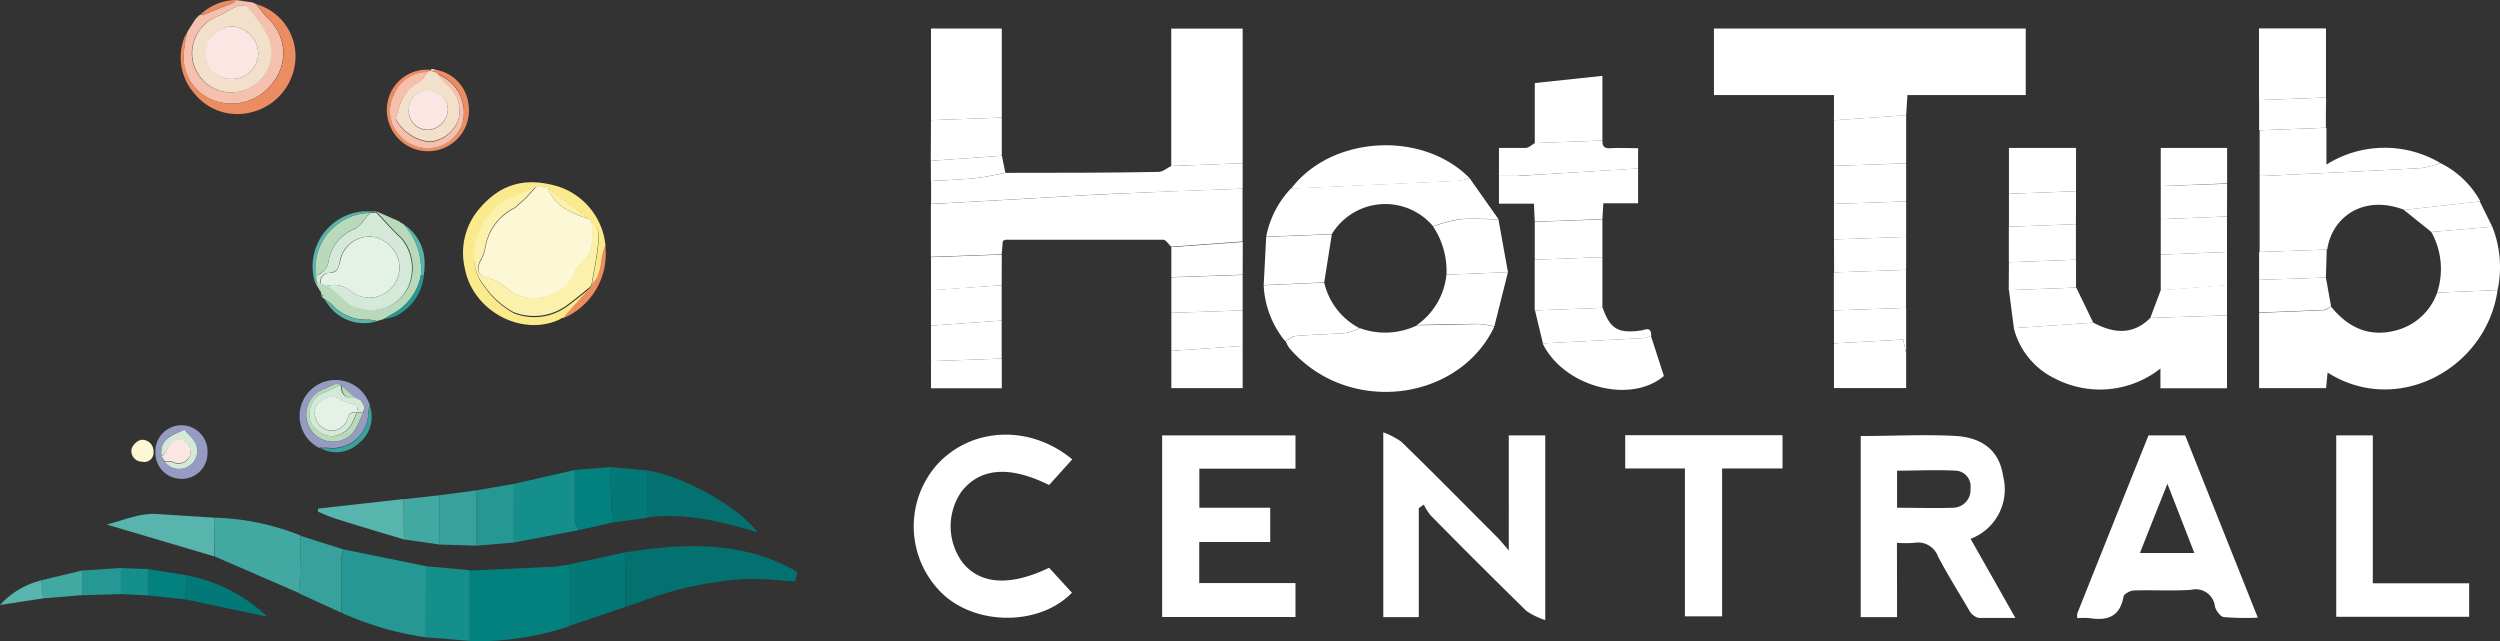 <?xml version="1.0" encoding="UTF-8"?>
<svg xmlns="http://www.w3.org/2000/svg" viewBox="0 0 236.63 60.67">
  <rect x="0" y="0" width="236.63" height="60.67" fill="#333333" stroke="none"/>
  <defs>
    <style>.cls-1{fill:#fff;}.cls-2{fill:#03817f;}.cls-3{fill:#037170;}.cls-4{fill:#259893;}.cls-5{fill:#42a8a2;}.cls-6{fill:#148f8b;}.cls-7{fill:#fbea8c;}.cls-8{fill:#027977;}.cls-9{fill:#f6c0af;}.cls-10{fill:#57b5ae;}.cls-11{fill:#38a19c;}.cls-12{fill:#ec8d61;}.cls-13{fill:#b8dabb;}.cls-14{fill:#969bc2;}.cls-15{fill:#fcf8d6;}.cls-16{fill:#fbf0ac;}.cls-17{fill:#f2e0cb;}.cls-18{fill:#e4f1e7;}.cls-19{fill:#d4e9d8;}.cls-20{fill:#fce6e4;}</style>
  </defs>
  <g id="Layer_2" data-name="Layer 2">
    <g id="_1_Image" data-name="1 Image">
      <path class="cls-1" d="M173.59,11.38V9H162.23V2.7h29.51V9h-11.2l-.12,1.91Z"></path>
      <path class="cls-1" d="M179.56,58.41h-3.44V41.27c3,0,6.08-.17,9.09,0,2.69.2,4.08,1.62,4.39,3.81A5,5,0,0,1,186.52,51l4.24,7.49c-1.29,0-2.39,0-3.48,0a1.42,1.42,0,0,1-.85-.65c-1-1.71-2.07-3.41-3-5.18a2,2,0,0,0-2.23-1.28,11.13,11.13,0,0,1-1.65,0Zm0-10.35c1.78,0,3.53.06,5.27,0a1.68,1.68,0,0,0,1.68-1.82,1.49,1.49,0,0,0-1.36-1.69c-1.85-.1-3.71,0-5.59,0Z"></path>
      <path class="cls-1" d="M134.29,48.1V58.41h-3.36V40.92a7.52,7.52,0,0,1,1.71.89c3.08,3,6.12,6.09,9.17,9.14.27.28.51.59,1,1.15V41.21h3.45V58.69a6.78,6.78,0,0,1-1.79-.87c-3.06-3-6.07-6-9.08-9.06a5.27,5.27,0,0,1-.62-1Z"></path>
      <path class="cls-1" d="M122.62,55.19V58.4H110V41.21h12.62v3.15h-9.1v3.7h6.71V51.3h-6.72v3.89Z"></path>
      <path class="cls-1" d="M213.7,58.46a23.59,23.59,0,0,1-3.17-.05c-.35,0-.79-.63-.88-1a1.83,1.83,0,0,0-2.27-1.58c-1.79.12-3.59,0-5.39.06-.36,0-1,.35-1,.62-.35,1.87-1.53,2.26-3.18,2a7.84,7.84,0,0,0-1.19,0,1.37,1.37,0,0,1,0-.45q3.36-8.43,6.74-16.85h3.47q3.31,8.31,6.62,16.61C213.52,58,213.58,58.13,213.7,58.46Zm-6-6.12-2.55-6.55c-.93,2.33-1.76,4.41-2.6,6.55Z"></path>
      <path class="cls-1" d="M236.4,27.46c-1.06,7.43-9.49,12-16.09,7.8l-.14,1.48h-6.34V29.61c2-.08,4.07-.15,6.11-.25.24,0,.46-.22.7-.33,1.86,2.27,4,2.94,6.53,2.13a5.61,5.61,0,0,0,3.51-3.46Z"></path>
      <path class="cls-2" d="M44.48,54c2.46-.11,4.93-.21,7.39-.33.69,0,1.38-.16,2.06-.23v5.82a27.85,27.85,0,0,1-9.45,1.43Z"></path>
      <path class="cls-1" d="M117.61,17.86v5l-6.76.49c-.24-.23-.49-.66-.74-.66-5,0-10,0-14.92,0-.07,0-.14.07-.27.12l-.11,1.26-6.7.24v-5l8.68-.48c2.85-.16,5.7-.35,8.55-.48C109.44,18.16,113.53,18,117.61,17.86Z"></path>
      <path class="cls-3" d="M59.2,52.28c5.57-.88,11.08-1.13,16.28,1.86l-.2.89c-1.53-.09-3-.27-4.5-.24a34.19,34.19,0,0,0-10.5,2.3l-1.06.35Z"></path>
      <path class="cls-4" d="M40.31,60.32a29.25,29.25,0,0,1-8-2.33c0-1.73,0-3.46,0-5.18a3.43,3.43,0,0,1,.2-.81l7.82,1.59C40.32,55.83,40.31,58.08,40.31,60.32Z"></path>
      <path class="cls-1" d="M101.49,43.48,99.3,45.91c-3.72-1.85-6.51-1.64-8.28.6a5.77,5.77,0,0,0,.07,6.71c1.67,2.11,4.51,2.3,8.21.52l2.16,2.36c-3,3.11-8.94,3.17-12.21.14a8.84,8.84,0,0,1-.68-12.12C91.79,40.43,97.43,40.11,101.49,43.48Z"></path>
      <path class="cls-1" d="M198.13,30.54c1.89,1,3.73,1.23,5.4-.45l7.26-.24v6.9h-6.3V34.88a9.23,9.23,0,0,1-10,.94,7.27,7.27,0,0,1-3.88-4.76Z"></path>
      <path class="cls-1" d="M231,15.44a8.67,8.67,0,0,1,3.77,3.62l-2,.23-5.18.58c-4-1.53-6.9.79-7.31,3.75l-6.4.23v-7.2c.16,0,.32,0,.47,0,4.94-.24,9.88-.46,14.82-.74A9.29,9.29,0,0,0,231,15.44Z"></path>
      <path class="cls-1" d="M110.86,15.71v-13h6.76V15.45Z"></path>
      <path class="cls-1" d="M168.72,41.19v3.15H163v14h-3.52v-14h-5.65V41.19Z"></path>
      <path class="cls-5" d="M20.27,49a23.39,23.39,0,0,1,8.18,1.69c0,.77,0,1.53,0,2.3,0,1-.1,2.09-.15,3.14l-8-3.47Z"></path>
      <path class="cls-1" d="M224.59,41.21v14h9.12v3.17H221.13V41.21Z"></path>
      <path class="cls-1" d="M141.44,30.92c-3.36,7.11-13.91,8.48-19.42,2a4.06,4.06,0,0,1-.33-.62c.32-.17.63-.48,1-.5,1.58-.13,3.16-.16,4.73-.28a5.39,5.39,0,0,0,1.29-.46,7,7,0,0,0,5.45-.28c2,0,3.93-.09,5.9-.1A9,9,0,0,1,141.44,30.92Z"></path>
      <path class="cls-6" d="M48.64,45.8l5.77-1.32c0,1.58,0,3.17,0,4.76a2.88,2.88,0,0,0,.4.93l-6.18,1.18Z"></path>
      <path class="cls-7" d="M53,30.22c-3.59,1.71-8.25-.78-9-4.81a6.4,6.4,0,0,1,1.3-5.57c1.73-2.07,4-3.28,7.62-2.16a6.53,6.53,0,0,1,4.39,5.55,8.3,8.3,0,0,0-.29,1c-.17.95-.16,2-1,2.7.21-1.22.47-2.44.59-3.67.08-.75.26-1.62-.6-2.14l-.17-.31-4-3-1.1-.15a18.6,18.6,0,0,1-2.19,1.09c-2.77,1-5.13,5.51-2.61,8.5a8.07,8.07,0,0,0,2.7,2.4,5.27,5.27,0,0,0,5.15-.73c.72-.52,1.4-1.1,2.09-1.66L54,29.35c-.22.24-.42.49-.63.74l-.17,0Z"></path>
      <path class="cls-1" d="M139.09,16.85l2.74,3.89c-1.21,0-2.44-.09-3.65,0a16.4,16.4,0,0,0-2.54.67,5.92,5.92,0,0,0-9.58.75l-6.21.24a9.12,9.12,0,0,1,2.34-4.56l5.22-.24c3.55-.17,7.11-.32,10.66-.5A4.66,4.66,0,0,0,139.09,16.85Z"></path>
      <path class="cls-1" d="M110.86,15.71l6.76-.26v2.41c-4.08.16-8.17.3-12.26.48-2.85.13-5.7.32-8.55.48l-8.68.48V17.13c1.39-.08,2.77-.12,4.15-.26,1-.1,1.93-.33,2.9-.51,4.83,0,9.66,0,14.49-.09C110.06,16.27,110.46,15.91,110.86,15.71Z"></path>
      <path class="cls-8" d="M59.2,52.28l0,5.16-5.29,1.79V53.41Z"></path>
      <path class="cls-6" d="M40.31,60.32c0-2.24,0-4.49,0-6.73l4.16.38v6.69Z"></path>
      <path class="cls-1" d="M88.12,11.37V2.7h6.7v8.43Z"></path>
      <path class="cls-3" d="M61.31,44.53c3.45.57,8.52,3.38,10.41,5.86-3.5-1.06-6.88-1.86-10.41-1.43Z"></path>
      <path class="cls-9" d="M22.31,0,23.9.23l.38.18h0a15.58,15.58,0,0,0,1,1.26,4.46,4.46,0,0,1,.56,6.13,4.85,4.85,0,0,1-5.51,1.74,4.37,4.37,0,0,1-2.94-4.61,18,18,0,0,1,.29-1.79h0l.17-.32h0l.64-1h0l.16-.17h0l.16-.17h0L19,1.37h0a1.07,1.07,0,0,0,.31,0L22.15.24C22.22.21,22.26.08,22.31,0Zm-.39,8.75a3.8,3.8,0,0,0,3.4-5.37A14.71,14.71,0,0,0,23.42.67c-.14-.18-.69-.18-1-.07-.63.25-1.19.69-1.82.94a3.77,3.77,0,0,0-2.41,4A3.74,3.74,0,0,0,21.92,8.75Z"></path>
      <path class="cls-10" d="M20.27,49v3.66l-8.48-2.51-1.68-.5c1.71-.45,3.15-1.11,4.75-1C16.67,48.76,18.47,48.9,20.27,49Z"></path>
      <path class="cls-11" d="M28.29,56.16c.05-1,.11-2.1.15-3.14,0-.77,0-1.53,0-2.3L32.5,52a3.43,3.43,0,0,0-.2.81c0,1.72,0,3.45,0,5.18Z"></path>
      <path class="cls-1" d="M155.05,15.94v3.3h-3.29l-.09,1.5-6.4.24-.08-1.7h-3.31V16.66c.56,0,1.12,0,1.68,0Z"></path>
      <path class="cls-1" d="M139.09,16.85a4.66,4.66,0,0,1-1,.27c-3.55.18-7.11.33-10.66.5l-5.22.24C126,12.84,134.62,12.32,139.09,16.85Z"></path>
      <path class="cls-1" d="M213.82,9.47V2.69h6.34V9.23Z"></path>
      <path class="cls-1" d="M231,15.44a9.29,9.29,0,0,1-1.83.47c-4.94.28-9.88.5-14.82.74-.15,0-.31,0-.47,0V12.33l6.32-.24v3.49A10.34,10.34,0,0,1,231,15.44Z"></path>
      <path class="cls-12" d="M17.7,3.14a18,18,0,0,0-.29,1.79,4.37,4.37,0,0,0,2.94,4.61A4.85,4.85,0,0,0,25.86,7.8a4.46,4.46,0,0,0-.56-6.13,15.58,15.58,0,0,1-1-1.26,5.12,5.12,0,0,1,3.66,5.25,5.48,5.48,0,0,1-4.31,5A5.21,5.21,0,0,1,18.4,8.85a5.17,5.17,0,0,1-.91-5.39A1.77,1.77,0,0,1,17.7,3.14Z"></path>
      <path class="cls-4" d="M48.64,45.8v5.55l-3.53.3V46.41Z"></path>
      <path class="cls-2" d="M54.83,50.17a2.88,2.88,0,0,1-.4-.93c0-1.59,0-3.18,0-4.76l3.37-.27c0,.45,0,.9,0,1.36,0,1.29.11,2.59.16,3.89Z"></path>
      <path class="cls-1" d="M156.26,31.78c.41,1.28.83,2.55,1.23,3.81-3.2,2.71-9.49,1-11.48-3.09l9.58-.5A2.62,2.62,0,0,0,156.26,31.78Z"></path>
      <path class="cls-10" d="M38.23,51.06c-2.19-.66-4.38-1.3-6.56-2a16.33,16.33,0,0,1-1.58-.64l0-.28,8.12-.91Z"></path>
      <path class="cls-11" d="M45.11,46.41v5.24l-3.53-.11V46.88Z"></path>
      <path class="cls-8" d="M57.94,49.46c0-1.3-.11-2.6-.16-3.89,0-.46,0-.91,0-1.36l3.53.32V49Z"></path>
      <path class="cls-13" d="M35.62,20l2.14.94.15.12.28.15a6.37,6.37,0,0,1,1.65,4.82,5.23,5.23,0,0,1-2.25,3.42c-.41.26-.85.5-1.27.75l-.66.19a3.12,3.12,0,0,0-.74-.14,4.35,4.35,0,0,1-3.53-1.46,4.29,4.29,0,0,0-.69-.49l-.26-.22.18-.1-.23-.14,0-.18-.12-.15-.37-.66.16-.16.33.17.63.17c.69.57,1.36,1.16,2.07,1.71a1.91,1.91,0,0,0,.8.34,3.83,3.83,0,0,0,4.75-1.86A4.38,4.38,0,0,0,38,22.5c-.82-.74-1.54-1.59-2.31-2.39A.29.29,0,0,1,35.62,20Z"></path>
      <path class="cls-1" d="M145.27,13.54V7.86l6.4-.68V13.3Z"></path>
      <path class="cls-1" d="M145.27,13.54l6.4-.24c0,.52.14.77.74.73.85-.06,1.71,0,2.64,0v1.92l-11.49.7c-.56,0-1.12,0-1.68,0V14c.83,0,1.68,0,2.53,0C144.7,14,145,13.7,145.27,13.54Z"></path>
      <path class="cls-1" d="M236.4,27.46l-5.72.24a7.19,7.19,0,0,0-.55-5.74l5.77-.5A10.34,10.34,0,0,1,236.4,27.46Z"></path>
      <path class="cls-5" d="M41.59,46.88v4.66l-3.36-.48V47.25Z"></path>
      <path class="cls-1" d="M128.67,31.06a5.39,5.39,0,0,1-1.29.46c-1.57.12-3.15.15-4.73.28-.33,0-.64.33-1,.5A9,9,0,0,1,119.61,27l5.73-.25A6.52,6.52,0,0,0,128.67,31.06Z"></path>
      <path class="cls-1" d="M135.64,21.43a16.4,16.4,0,0,1,2.54-.67c1.21-.11,2.44,0,3.65,0l.9,5-5.82.24A7.56,7.56,0,0,0,135.64,21.43Z"></path>
      <path class="cls-1" d="M151.67,24.34l0,4.8-6.41.24c0-1.6,0-3.2,0-4.8Z"></path>
      <path class="cls-1" d="M136.91,26l5.82-.24-1.29,5.14a9,9,0,0,0-1.42-.24c-2,0-3.93.06-5.9.1A6.64,6.64,0,0,0,136.91,26Z"></path>
      <path class="cls-1" d="M180.42,33.45v3.28h-6.83V32.5l6.55-.36Z"></path>
      <path class="cls-1" d="M173.59,11.38l6.83-.48v4.56l-6.83.24Z"></path>
      <path class="cls-8" d="M17.7,54.46a15.18,15.18,0,0,1,7.59,3.9l-7.76-1.63Z"></path>
      <path class="cls-1" d="M125.34,26.73l-5.73.25.24-4.56,6.21-.24Z"></path>
      <path class="cls-1" d="M190.15,18.34V14h6.35V18.1Z"></path>
      <path class="cls-14" d="M30.24,42.41a3.4,3.4,0,1,1,4.78-4,2.38,2.38,0,0,0-.16.58,3.38,3.38,0,0,1-3.7,3.4,5.36,5.36,0,0,0-.8,0h0l-.05-.11Zm2.08-5.92,0,0c-.21,0-.43-.17-.61-.12-.35.1-.67.33-1,.45a2.56,2.56,0,0,0-1.58,3.3,2.51,2.51,0,0,0,3.23,1.54c1.28-.4,1.53-1.58,2-2.58l.16-.48L34.22,38l-.66-.33Z"></path>
      <path class="cls-1" d="M117.62,32.74v4h-6.75V33.21Z"></path>
      <path class="cls-1" d="M88.12,11.37l6.7-.24v3.61l-6.72.48Z"></path>
      <path class="cls-1" d="M198.13,30.54l-7.51.52-.47-3.6,6.37-.24Z"></path>
      <path class="cls-1" d="M204.52,17.61V14h6.28v3.36Z"></path>
      <path class="cls-1" d="M180.41,25.54c0,1.2,0,2.4,0,3.6l-6.83.24v-3.6Z"></path>
      <path class="cls-1" d="M173.59,15.7l6.83-.24v3.6l-6.83.24Z"></path>
      <path class="cls-1" d="M145.29,29.38l6.41-.24c.7,2,1.46,2.43,3.59,2.15.4-.05,1-.45,1,.49a2.62,2.62,0,0,1-.67.22l-9.58.5Z"></path>
      <path class="cls-1" d="M117.62,32.74l-6.75.47v-3.6l6.75-.23Z"></path>
      <path class="cls-1" d="M88.12,34.18V30.82l6.69-.48v3.6Z"></path>
      <path class="cls-1" d="M173.59,19.3l6.83-.24v3.36l-6.83.24Z"></path>
      <path class="cls-1" d="M151.67,24.34l-6.4.24V21l6.4-.24Z"></path>
      <path class="cls-1" d="M117.62,29.38l-6.75.23V26.25l6.75-.23Z"></path>
      <path class="cls-14" d="M17.06,45.32a2.45,2.45,0,0,1-2.35-2.44,2.47,2.47,0,1,1,4.93,0A2.43,2.43,0,0,1,17.06,45.32Zm-1.45-1.59a1.7,1.7,0,0,0,2.25.39,1.68,1.68,0,0,0,.52-2.38c-.28-.38-.62-.71-.93-1.06-1.16.5-2.41.87-2.15,2.53Z"></path>
      <path class="cls-1" d="M173.59,22.66l6.83-.24c0,1,0,2.08,0,3.12l-6.82.24Z"></path>
      <path class="cls-1" d="M94.81,30.34l-6.69.48V27.46L94.81,27Z"></path>
      <path class="cls-1" d="M196.49,21.22v3.36l-6.35.24V21.46Z"></path>
      <path class="cls-1" d="M173.59,29.38l6.83-.24v4.31l-.28-1.31-6.55.36Z"></path>
      <path class="cls-4" d="M11.45,56.23l-3.68.11V54l3.69-.24Z"></path>
      <path class="cls-1" d="M210.79,20.49v3.36l-6.27.25V20.74Z"></path>
      <path class="cls-1" d="M196.49,21.22l-6.34.24V18.34l6.35-.24Z"></path>
      <path class="cls-1" d="M220.64,29c-.24.11-.46.32-.7.33-2,.1-4.07.17-6.11.25V26.49l6.32-.22Z"></path>
      <path class="cls-1" d="M204.52,24.1l6.27-.25V27l-6.27.49Z"></path>
      <path class="cls-12" d="M41.08,6.58A3.75,3.75,0,0,1,44.35,9.9a3.86,3.86,0,0,1-2.09,4,3.9,3.9,0,0,1-5.34-5,3.79,3.79,0,0,1,3.85-2.29l0,.17-.33.15A3.4,3.4,0,0,0,37.27,9a3.28,3.28,0,0,0,.59,3.79,3.48,3.48,0,0,0,5.86-.93A3.9,3.9,0,0,0,41.43,7l-.3-.17Z"></path>
      <path class="cls-1" d="M94.81,27l-6.69.48V24.34l6.7-.24Z"></path>
      <path class="cls-1" d="M117.62,26l-6.75.23V23.39l6.76-.49Z"></path>
      <path class="cls-2" d="M17.7,54.46l-.17,2.27L14,56.36v-2.5Z"></path>
      <path class="cls-1" d="M210.79,20.49l-6.27.25V17.61l6.28-.22C210.8,18.42,210.79,19.46,210.79,20.49Z"></path>
      <path class="cls-5" d="M7.77,54v2.33l-3.69.3-.16-1.71Z"></path>
      <path class="cls-1" d="M88.12,34.18l6.7-.24v2.81h-6.7Z"></path>
      <path class="cls-1" d="M220.15,12.09l-6.32.24V9.47l6.34-.24C220.15,10.18,220.15,11.14,220.15,12.09Z"></path>
      <path class="cls-1" d="M204.52,27.46l6.27-.49v2.88l-7.26.24Z"></path>
      <path class="cls-1" d="M190.15,24.82l6.35-.24,0,2.64-6.37.24Z"></path>
      <path class="cls-1" d="M220.15,26.27l-6.32.22c0-.88,0-1.76,0-2.64l6.4-.23C220.2,24.5,220.17,25.38,220.15,26.27Z"></path>
      <path class="cls-1" d="M235.9,21.46l-5.77.5-2.6-2.09,5.18-.58,2-.23Z"></path>
      <path class="cls-6" d="M14,53.86v2.5l-2.57-.13V53.77Z"></path>
      <path class="cls-1" d="M88.11,15.22l6.72-.48.33,1.62c-1,.18-1.93.41-2.9.51-1.38.14-2.76.18-4.15.26Z"></path>
      <path class="cls-10" d="M3.92,54.93l.16,1.71L0,57.26A7.8,7.8,0,0,1,3.92,54.93Z"></path>
      <path class="cls-12" d="M53.32,30.09c.21-.25.41-.5.63-.74l1.93-2.16L56,26.9c.81-.73.8-1.75,1-2.7a8.3,8.3,0,0,1,.29-1,6.63,6.63,0,0,1-3.45,6.67A3.24,3.24,0,0,1,53.32,30.09Z"></path>
      <path class="cls-10" d="M35.62,20a.29.29,0,0,0,0,.09l-.61.05a5.23,5.23,0,0,0-5.09,5.93l.09.62c-.06.05-.11.11-.16.16A5.23,5.23,0,0,1,34.42,20C34.82,20,35.22,20,35.62,20Z"></path>
      <path class="cls-15" d="M13.44,43.7a1,1,0,0,1-1-1.07c0-.46.65-1.06,1.09-1a1.07,1.07,0,0,1,1,1.1A.88.88,0,0,1,13.44,43.7Z"></path>
      <path class="cls-11" d="M30.36,42.43a5.36,5.36,0,0,1,.8,0,3.38,3.38,0,0,0,3.7-3.4,2.38,2.38,0,0,1,.16-.58A3.19,3.19,0,0,1,33.91,42,3.09,3.09,0,0,1,30.36,42.43Z"></path>
      <path class="cls-10" d="M30.7,28.32a4.29,4.29,0,0,1,.69.49,4.35,4.35,0,0,0,3.53,1.46,3.12,3.12,0,0,1,.74.14,4.15,4.15,0,0,1-4-.9A6,6,0,0,1,30.7,28.32Z"></path>
      <path class="cls-10" d="M39.84,26.05a6.37,6.37,0,0,0-1.65-4.82,4.32,4.32,0,0,1,2,3.7,6.25,6.25,0,0,1-.08,1.14Z"></path>
      <path class="cls-4" d="M39.84,26.05l.29,0a4.91,4.91,0,0,1-2.62,3.85,4.94,4.94,0,0,1-1.19.3c.42-.25.86-.49,1.27-.75A5.23,5.23,0,0,0,39.84,26.05Z"></path>
      <path class="cls-12" d="M22.31,0c0,.08-.09.21-.16.24L19.29,1.37a1.07,1.07,0,0,1-.31,0A5,5,0,0,1,22.31,0Z"></path>
      <path class="cls-12" d="M18.5,1.85l-.64,1Z"></path>
      <path class="cls-9" d="M40.8,6.7l0-.17.31,0a1.89,1.89,0,0,1,.05.23Z"></path>
      <path class="cls-10" d="M30.39,27.86l.23.14-.18.1C30.42,28,30.41,27.94,30.39,27.86Z"></path>
      <path class="cls-12" d="M24.28.41,23.9.23Z"></path>
      <path class="cls-12" d="M17.86,2.82l-.17.32Z"></path>
      <path class="cls-10" d="M37.91,21.08,37.76,21Z"></path>
      <path class="cls-12" d="M18.66,1.69l-.16.17Z"></path>
      <path class="cls-12" d="M18.82,1.53l-.16.17Z"></path>
      <path class="cls-11" d="M30.24,42.41l.07-.08.05.11A.21.21,0,0,1,30.24,42.41Z"></path>
      <path class="cls-12" d="M19,1.37l-.16.17Z"></path>
      <path class="cls-10" d="M30.24,27.53l.12.15Z"></path>
      <path class="cls-12" d="M53,30.22l.14-.11Z"></path>
      <path class="cls-15" d="M55.85,20.78l.17.31a20.62,20.62,0,0,1,0,2.36,2.11,2.11,0,0,1-.56,1c-.29.38-.8.67-.94,1.09-.87,2.75-4.46,3.39-6.34,1.94a5.11,5.11,0,0,0-2.23-1.27c-.69-.12-.82-.79-.49-1.47a4,4,0,0,0,.47-1.17,5.06,5.06,0,0,1,2.76-3.85,11.76,11.76,0,0,0,2.08-2.09l1.1.15C52.51,19.63,54.2,20.18,55.85,20.78Z"></path>
      <path class="cls-16" d="M50.74,17.59a11.76,11.76,0,0,1-2.08,2.09,5.06,5.06,0,0,0-2.76,3.85,4,4,0,0,1-.47,1.17c-.33.68-.2,1.35.49,1.47a5.11,5.11,0,0,1,2.23,1.27c1.88,1.45,5.47.81,6.34-1.94.14-.42.65-.71.94-1.09a2.11,2.11,0,0,0,.56-1,20.62,20.62,0,0,0,0-2.36c.86.52.68,1.39.6,2.14-.12,1.23-.38,2.45-.59,3.67l-.15.29c-.69.56-1.37,1.14-2.09,1.66a5.27,5.27,0,0,1-5.15.73,8.07,8.07,0,0,1-2.7-2.4c-2.52-3-.16-7.54,2.61-8.5A18.6,18.6,0,0,0,50.74,17.59Z"></path>
      <path class="cls-16" d="M55.85,20.78c-1.65-.6-3.34-1.15-4-3Z"></path>
      <path class="cls-17" d="M21.92,8.75a3.74,3.74,0,0,1-3.7-3.22,3.77,3.77,0,0,1,2.41-4c.63-.25,1.19-.69,1.82-.94.28-.11.83-.11,1,.07a14.71,14.71,0,0,1,1.9,2.71A3.8,3.8,0,0,1,21.92,8.75Zm0-1.28A2.44,2.44,0,0,0,24.44,5,2.66,2.66,0,0,0,22,2.5a2.54,2.54,0,0,0-2.48,2.42A2.34,2.34,0,0,0,21.91,7.47Z"></path>
      <path class="cls-18" d="M31,27.05l-.63-.17a.85.85,0,0,1,.83-1.05c.72,0,.84-.47,1-1.08A2.84,2.84,0,0,1,35.2,22.4a3.06,3.06,0,0,1,2.5,2.17,2.85,2.85,0,0,1-4.38,3.09A2.46,2.46,0,0,0,31,27.05Z"></path>
      <path class="cls-19" d="M31,27.05a2.46,2.46,0,0,1,2.33.61,2.85,2.85,0,0,0,4.38-3.09,3.06,3.06,0,0,0-2.5-2.17,2.84,2.84,0,0,0-3.05,2.35c-.12.61-.24,1-1,1.08a.85.85,0,0,0-.83,1.05L30,26.71l-.09-.62a1.71,1.71,0,0,0,1.2-1.4,3.94,3.94,0,0,1,2.43-3c.59-.3,1-1,1.46-1.51l.61-.05c.77.8,1.49,1.65,2.31,2.39a4.38,4.38,0,0,1,.66,4.74,3.83,3.83,0,0,1-4.75,1.86,1.91,1.91,0,0,1-.8-.34C32.35,28.21,31.68,27.62,31,27.05Z"></path>
      <path class="cls-19" d="M34.5,38.57c0,.16-.11.32-.16.48H33.9l-.13-.7a5.91,5.91,0,0,1-1.38-.44,1.53,1.53,0,0,0-1.84-.07,1.39,1.39,0,0,0-.69,1.69,1.65,1.65,0,0,0,1.56,1.25,1.6,1.6,0,0,0,1.48-1.15c.13-.54.4-.62.85-.56-.13.29-.26.58-.38.87a2.3,2.3,0,0,1-2,1.35,2.38,2.38,0,0,1-2-1.42,2.3,2.3,0,0,1,.82-2.47,21.48,21.48,0,0,1,2.07-.94l0,0c0,.9.5,1.33,1.24,1.13l.66.33C34.31,38.16,34.41,38.36,34.5,38.57Z"></path>
      <path class="cls-13" d="M32.29,36.46a21.48,21.48,0,0,0-2.07.94,2.3,2.3,0,0,0-.82,2.47,2.38,2.38,0,0,0,2,1.42,2.3,2.3,0,0,0,2-1.35c.12-.29.25-.58.38-.87l.15,0h.44c-.49,1-.74,2.18-2,2.58a2.51,2.51,0,0,1-3.23-1.54,2.56,2.56,0,0,1,1.58-3.3c.34-.12.66-.35,1-.45C31.86,36.29,32.08,36.42,32.29,36.46Z"></path>
      <path class="cls-13" d="M33.56,37.62c-.74.2-1.21-.23-1.24-1.13Z"></path>
      <path class="cls-13" d="M34.5,38.57c-.09-.21-.19-.41-.28-.62Z"></path>
      <path class="cls-19" d="M15.3,43.21c-.26-1.66,1-2,2.15-2.53.31.35.65.68.93,1.06a1.68,1.68,0,0,1-.52,2.38,1.7,1.7,0,0,1-2.25-.39,1.64,1.64,0,0,1,.69,0,1.18,1.18,0,0,0,1.69-.6,1.21,1.21,0,0,0-.76-1.45c-.63-.21-1.24.25-1.47,1.06C15.7,42.89,15.46,43,15.3,43.21Z"></path>
      <path class="cls-20" d="M15.3,43.21c.16-.17.4-.32.46-.51.23-.81.84-1.27,1.47-1.06A1.21,1.21,0,0,1,18,43.09a1.18,1.18,0,0,1-1.69.6,1.64,1.64,0,0,0-.69,0Z"></path>
      <path class="cls-17" d="M40.8,6.7l.33.11.3.17a8.63,8.63,0,0,0,1,1.12,3.2,3.2,0,0,1,1,3.07A3.18,3.18,0,0,1,40.7,13.4a4.08,4.08,0,0,1-3.15-2,.59.59,0,0,1-.07-.3c.38-1.3.73-2.61,2.11-3.3.36-.18.59-.63.88-1Zm-2.1,3.61a1.8,1.8,0,0,0,1.82,2,2,2,0,0,0,1.87-1.9,1.81,1.81,0,0,0-1.84-1.79A1.7,1.7,0,0,0,38.7,10.31Z"></path>
      <path class="cls-9" d="M40.47,6.85c-.29.32-.52.77-.88,1-1.38.69-1.73,2-2.11,3.3a.59.59,0,0,0,.07.3,4.08,4.08,0,0,0,3.15,2,3.18,3.18,0,0,0,2.72-2.23,3.2,3.2,0,0,0-1-3.07,8.63,8.63,0,0,1-1-1.12,3.9,3.9,0,0,1,2.29,4.85,3.48,3.48,0,0,1-5.86.93A3.28,3.28,0,0,1,37.27,9,3.4,3.4,0,0,1,40.47,6.85Z"></path>
      <path class="cls-13" d="M35,20.16c-.48.52-.87,1.21-1.46,1.51a3.94,3.94,0,0,0-2.43,3,1.71,1.71,0,0,1-1.2,1.4A5.23,5.23,0,0,1,35,20.16Z"></path>
      <path class="cls-20" d="M21.91,7.47a2.34,2.34,0,0,1-2.44-2.55A2.54,2.54,0,0,1,22,2.5,2.66,2.66,0,0,1,24.44,5,2.44,2.44,0,0,1,21.91,7.47Z"></path>
      <path class="cls-18" d="M33.9,39.05l-.15,0c-.45-.06-.72,0-.85.56a1.6,1.6,0,0,1-1.48,1.15,1.65,1.65,0,0,1-1.56-1.25,1.39,1.39,0,0,1,.69-1.69,1.53,1.53,0,0,1,1.84.07,5.91,5.91,0,0,0,1.38.44Z"></path>
      <path class="cls-20" d="M38.7,10.31a1.7,1.7,0,0,1,1.85-1.72,1.81,1.81,0,0,1,1.84,1.79,2,2,0,0,1-1.87,1.9A1.8,1.8,0,0,1,38.7,10.31Z"></path>
    </g>
  </g>
</svg>
